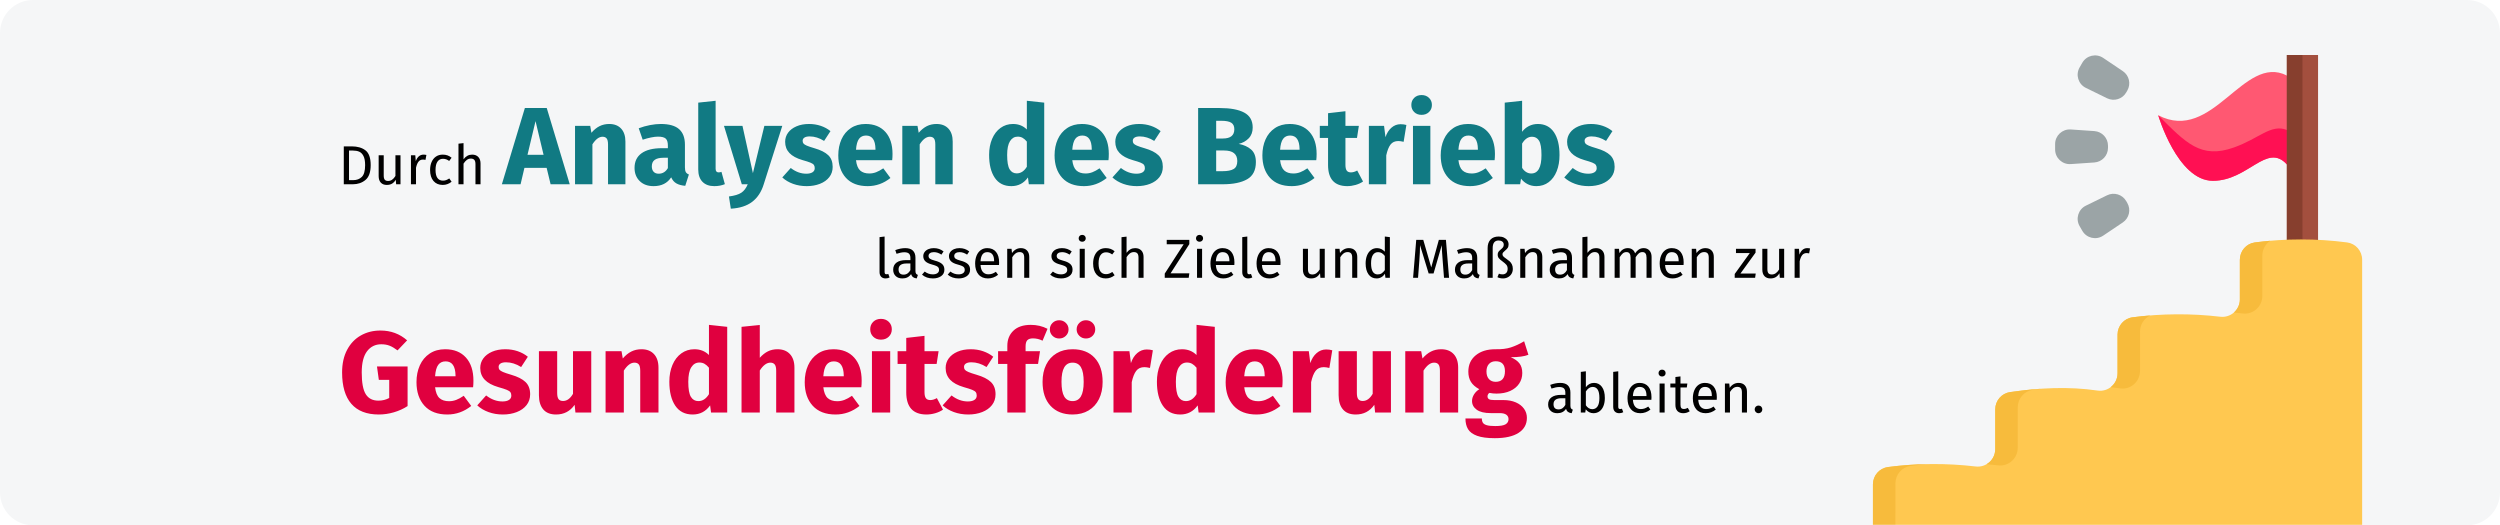 <?xml version="1.0" encoding="UTF-8"?>
<svg width="909px" height="191px" viewBox="0 0 909 191" version="1.1" xmlns="http://www.w3.org/2000/svg" xmlns:xlink="http://www.w3.org/1999/xlink">
    <title>erste_schritte_fuer_unternehmen-analyse</title>
    <defs>
        <path d="M12,0 L897,0 C903.627,-1.21743675e-15 909,5.373 909,12 L909,179 C909,185.627 903.627,191 897,191 L12,191 C5.373,191 8.11624501e-16,185.627 0,179 L0,12 C-8.11624501e-16,5.373 5.373,1.21743675e-15 12,0 Z" id="path-1"></path>
    </defs>
    <g id="erste_schritte_fuer_unternehmen-analyse" stroke="none" stroke-width="1" fill="none" fill-rule="evenodd">
        <rect fill="#FFFFFF" x="0" y="0" width="909" height="191"></rect>
        <g id="Group-2">
            <g id="Group">
                <mask id="mask-2" fill="white">
                    <use xlink:href="#path-1"></use>
                </mask>
                <use id="Mask" fill="#F5F6F7" xlink:href="#path-1"></use>
                <g id="professions-and-jobs" mask="url(#mask-2)">
                    <g transform="translate(681, 20)">
                        <path d="M150.497,7.455 L156.171,23.068 L150.497,39.773 C143.188,31.721 136.464,45.739 123.604,45.739 C110.741,45.739 103.726,21.907 103.726,21.907 C123.604,32.268 134.71,-0.551 150.497,7.455 L150.497,7.455 Z" id="Path" fill="#FF5872" fill-rule="nonzero"></path>
                        <path d="M150.497,27.24 L153.333,37.577 L150.497,39.773 C143.188,31.721 136.464,45.739 123.604,45.739 C110.741,45.739 103.726,21.907 103.726,21.907 C113.816,32 119.22,37.887 131.224,33.632 C140.54,30.332 144.645,24.992 150.497,27.24 Z" id="Path" fill="#FF1053" fill-rule="nonzero"></path>
                        <polygon id="Path" fill="#A34F3E" fill-rule="nonzero" points="150.495 0 161.847 0 161.847 75.154 150.495 75.154"></polygon>
                        <polygon id="Path" fill="#873F2E" fill-rule="nonzero" points="150.495 0 156.171 0 156.171 75.154 150.495 75.154"></polygon>
                        <path d="M138.89,68.144 C150.011,66.691 161.273,66.691 172.394,68.144 C175.538,68.555 177.876,71.261 177.876,74.432 L177.876,177.876 L0,177.876 L0,156.104 C0,152.933 2.339,150.227 5.483,149.816 C16.058,148.435 26.761,148.367 37.348,149.612 C41.135,150.058 44.469,147.127 44.469,143.315 L44.47,128.838 C44.471,125.696 46.766,123.013 49.875,122.561 C60.434,121.024 71.122,120.454 81.696,122.011 C85.516,122.573 88.938,119.591 88.938,115.73 L88.939,101.656 C88.94,98.485 91.277,95.779 94.421,95.368 C104.996,93.987 115.699,93.919 126.286,95.165 C130.073,95.61 133.407,92.679 133.407,88.867 L133.408,74.432 C133.409,71.261 135.746,68.555 138.89,68.144 L138.89,68.144 Z" id="Path" fill="#FFC850" fill-rule="nonzero"></path>
                        <g id="Group" stroke-width="1" fill="none" fill-rule="evenodd" transform="translate(0, 67.398)">
                            <path d="M134.459,26.587 C138.246,27.039 141.581,24.066 141.581,20.2 L141.582,5.559 C141.582,3.31 142.727,1.294 144.49,0.141 C142.62,0.303 140.753,0.502 138.89,0.746 C135.746,1.156 133.408,3.863 133.408,7.033 L133.407,21.468 C133.407,23.393 132.555,25.092 131.226,26.246 C132.304,26.348 133.383,26.459 134.459,26.587 Z" id="Path" fill="#F7BB3C" fill-rule="nonzero"></path>
                            <path d="M89.869,53.816 C93.69,54.386 97.112,51.362 97.112,47.445 L97.113,33.171 C97.113,30.585 98.626,28.307 100.852,27.295 C98.705,27.467 96.56,27.69 94.421,27.97 C91.277,28.38 88.939,31.087 88.939,34.257 L88.938,48.331 C88.938,50.408 87.947,52.23 86.438,53.383 C87.583,53.505 88.727,53.645 89.869,53.816 L89.869,53.816 Z" id="Path" fill="#F7BB3C" fill-rule="nonzero"></path>
                            <path d="M13.657,82.018 C15.714,81.745 17.776,81.525 19.841,81.353 C15.044,81.441 10.251,81.795 5.484,82.417 C2.339,82.828 0.002,85.534 0.002,88.705 L-3.45629675e-16,110.478 L8.173,110.478 L8.175,88.395 C8.175,85.179 10.512,82.434 13.657,82.018 Z" id="Path" fill="#F7BB3C" fill-rule="nonzero"></path>
                            <path d="M45.521,81.811 C49.308,82.263 52.643,79.29 52.643,75.424 L52.644,60.74 C52.644,57.554 54.94,54.833 58.048,54.374 C59.091,54.22 60.135,54.079 61.179,53.945 C57.402,54.195 53.631,54.616 49.875,55.162 C46.767,55.615 44.471,58.298 44.471,61.439 L44.47,75.917 C44.469,78.272 43.194,80.289 41.328,81.382 C42.727,81.503 44.125,81.645 45.521,81.811 L45.521,81.811 Z" id="Path" fill="#F7BB3C" fill-rule="nonzero"></path>
                        </g>
                        <g id="Group" stroke-width="1" fill="none" fill-rule="evenodd" transform="translate(66.009, 0)">
                            <path d="M26.48,12.929 L26.083,13.616 C24.685,16.039 21.649,16.965 19.136,15.735 L11.407,11.952 C8.638,10.598 7.597,7.181 9.138,4.512 L10.123,2.805 C11.664,0.136 15.144,-0.669 17.701,1.051 L24.842,5.853 C27.163,7.414 27.879,10.506 26.48,12.929 L26.48,12.929 Z" id="Path" fill="#9BA4A6" fill-rule="nonzero"></path>
                            <path d="M19.459,32.971 L19.459,33.764 C19.459,36.562 17.293,38.882 14.502,39.073 L5.917,39.662 C2.842,39.873 0.231,37.436 0.231,34.353 L0.231,32.382 C0.231,29.3 2.842,26.863 5.917,27.074 L14.502,27.662 C17.293,27.854 19.459,30.174 19.459,32.971 L19.459,32.971 Z" id="Path" fill="#9BA4A6" fill-rule="nonzero"></path>
                            <path d="M26.083,53.12 L26.48,53.807 C27.879,56.23 27.163,59.322 24.842,60.883 L17.701,65.685 C15.144,67.405 11.664,66.6 10.123,63.93 L9.138,62.224 C7.597,59.554 8.638,56.138 11.407,54.783 L19.136,51.001 C21.649,49.771 24.685,50.697 26.083,53.12 Z" id="Path" fill="#9BA4A6" fill-rule="nonzero"></path>
                        </g>
                    </g>
                </g>
                <path d="M128.3,67 C130.1,67 131.63,66.477 132.89,65.43 C134.15,64.383 134.78,62.587 134.78,60.04 C134.78,57.427 134.15,55.637 132.89,54.67 C131.63,53.703 129.96,53.22 127.88,53.22 L127.88,53.22 L125,53.22 L125,67 L128.3,67 Z M128.44,65.5 L126.9,65.5 L126.9,54.74 L128.3,54.74 C129.167,54.74 129.92,54.87 130.56,55.13 C131.2,55.39 131.727,55.91 132.14,56.69 C132.553,57.47 132.76,58.587 132.76,60.04 C132.76,62.107 132.36,63.533 131.56,64.32 C130.76,65.107 129.72,65.5 128.44,65.5 L128.44,65.5 Z M140.62,67.24 C141.367,67.24 142,67.09 142.52,66.79 C143.04,66.49 143.5,66.013 143.9,65.36 L143.9,65.36 L144.04,67 L145.62,67 L145.62,56.46 L143.78,56.46 L143.78,63.98 C143.047,65.193 142.167,65.8 141.14,65.8 C140.567,65.8 140.153,65.65 139.9,65.35 C139.647,65.05 139.52,64.54 139.52,63.82 L139.52,63.82 L139.52,56.46 L137.68,56.46 L137.68,64.02 C137.68,65.047 137.94,65.84 138.46,66.4 C138.98,66.96 139.7,67.24 140.62,67.24 Z M151.26,67 L151.26,60.98 C151.487,59.967 151.8,59.22 152.2,58.74 C152.6,58.26 153.127,58.02 153.78,58.02 C154.073,58.02 154.38,58.06 154.7,58.14 L154.7,58.14 L155.04,56.34 C154.72,56.26 154.373,56.22 154,56.22 C153.36,56.22 152.8,56.42 152.32,56.82 C151.84,57.22 151.46,57.813 151.18,58.6 L151.18,58.6 L151,56.46 L149.42,56.46 L149.42,67 L151.26,67 Z M160.98,67.24 C162.167,67.24 163.24,66.853 164.2,66.08 L164.2,66.08 L163.36,64.88 C162.933,65.16 162.547,65.363 162.2,65.49 C161.853,65.617 161.473,65.68 161.06,65.68 C160.193,65.68 159.527,65.363 159.06,64.73 C158.593,64.097 158.36,63.113 158.36,61.78 C158.36,60.447 158.597,59.44 159.07,58.76 C159.543,58.08 160.207,57.74 161.06,57.74 C161.487,57.74 161.877,57.803 162.23,57.93 C162.583,58.057 162.947,58.253 163.32,58.52 L163.32,58.52 L164.2,57.36 C163.72,56.96 163.22,56.67 162.7,56.49 C162.18,56.31 161.607,56.22 160.98,56.22 C160.033,56.22 159.217,56.453 158.53,56.92 C157.843,57.387 157.313,58.04 156.94,58.88 C156.567,59.72 156.38,60.7 156.38,61.82 C156.38,63.513 156.79,64.84 157.61,65.8 C158.43,66.76 159.553,67.24 160.98,67.24 Z M168.54,67 L168.54,59.5 C168.913,58.913 169.313,58.46 169.74,58.14 C170.167,57.82 170.653,57.66 171.2,57.66 C171.747,57.66 172.163,57.813 172.45,58.12 C172.737,58.427 172.88,58.953 172.88,59.7 L172.88,59.7 L172.88,67 L174.72,67 L174.72,59.44 C174.72,58.44 174.45,57.653 173.91,57.08 C173.37,56.507 172.62,56.22 171.66,56.22 C170.407,56.22 169.367,56.787 168.54,57.92 L168.54,57.92 L168.54,52.04 L166.7,52.24 L166.7,67 L168.54,67 Z" id="Durch" fill="#000000" fill-rule="nonzero" mask="url(#mask-2)"></path>
                <path d="M322,101.24 C322.533,101.24 323.02,101.12 323.46,100.88 L323.46,100.88 L322.98,99.6 C322.78,99.68 322.553,99.72 322.3,99.72 C322.06,99.72 321.89,99.653 321.79,99.52 C321.69,99.387 321.64,99.173 321.64,98.88 L321.64,98.88 L321.64,86 L319.8,86.22 L319.8,98.92 C319.8,99.653 319.997,100.223 320.39,100.63 C320.783,101.037 321.32,101.24 322,101.24 Z M333.32,101.24 L333.74,99.96 C333.447,99.853 333.227,99.697 333.08,99.49 C332.933,99.283 332.86,98.967 332.86,98.54 L332.86,98.54 L332.86,93.72 C332.86,92.6 332.553,91.737 331.94,91.13 C331.327,90.523 330.4,90.22 329.16,90.22 C328.04,90.22 326.827,90.46 325.52,90.94 L325.52,90.94 L325.98,92.28 C327.1,91.907 328.047,91.72 328.82,91.72 C329.567,91.72 330.12,91.88 330.48,92.2 C330.84,92.52 331.02,93.053 331.02,93.8 L331.02,93.8 L331.02,94.58 L329.4,94.58 C327.92,94.58 326.777,94.88 325.97,95.48 C325.163,96.08 324.76,96.94 324.76,98.06 C324.76,99.007 325.06,99.773 325.66,100.36 C326.26,100.947 327.08,101.24 328.12,101.24 C329.507,101.24 330.553,100.713 331.26,99.66 C331.42,100.167 331.667,100.54 332,100.78 C332.333,101.02 332.773,101.173 333.32,101.24 L333.32,101.24 Z M328.54,99.86 C327.94,99.86 327.487,99.7 327.18,99.38 C326.873,99.06 326.72,98.587 326.72,97.96 C326.72,96.52 327.693,95.8 329.64,95.8 L329.64,95.8 L331.02,95.8 L331.02,98.22 C330.42,99.313 329.593,99.86 328.54,99.86 Z M339.22,101.24 C340.38,101.24 341.363,100.967 342.17,100.42 C342.977,99.873 343.38,99.08 343.38,98.04 C343.38,97.16 343.09,96.467 342.51,95.96 C341.93,95.453 341.053,95.053 339.88,94.76 C339.027,94.533 338.437,94.3 338.11,94.06 C337.783,93.82 337.62,93.487 337.62,93.06 C337.62,92.633 337.793,92.297 338.14,92.05 C338.487,91.803 338.96,91.68 339.56,91.68 C340.04,91.68 340.497,91.753 340.93,91.9 C341.363,92.047 341.82,92.273 342.3,92.58 L342.3,92.58 L343.08,91.42 C342.56,91.02 342.013,90.72 341.44,90.52 C340.867,90.32 340.22,90.22 339.5,90.22 C338.78,90.22 338.13,90.343 337.55,90.59 C336.97,90.837 336.517,91.183 336.19,91.63 C335.863,92.077 335.7,92.573 335.7,93.12 C335.7,93.88 335.95,94.507 336.45,95 C336.95,95.493 337.76,95.887 338.88,96.18 C339.573,96.367 340.1,96.543 340.46,96.71 C340.82,96.877 341.073,97.07 341.22,97.29 C341.367,97.51 341.44,97.8 341.44,98.16 C341.44,98.653 341.237,99.043 340.83,99.33 C340.423,99.617 339.873,99.76 339.18,99.76 C338.1,99.76 337.113,99.42 336.22,98.74 L336.22,98.74 L335.24,99.86 C336.293,100.78 337.62,101.24 339.22,101.24 Z M348.56,101.24 C349.72,101.24 350.703,100.967 351.51,100.42 C352.317,99.873 352.72,99.08 352.72,98.04 C352.72,97.16 352.43,96.467 351.85,95.96 C351.27,95.453 350.393,95.053 349.22,94.76 C348.367,94.533 347.777,94.3 347.45,94.06 C347.123,93.82 346.96,93.487 346.96,93.06 C346.96,92.633 347.133,92.297 347.48,92.05 C347.827,91.803 348.3,91.68 348.9,91.68 C349.38,91.68 349.837,91.753 350.27,91.9 C350.703,92.047 351.16,92.273 351.64,92.58 L351.64,92.58 L352.42,91.42 C351.9,91.02 351.353,90.72 350.78,90.52 C350.207,90.32 349.56,90.22 348.84,90.22 C348.12,90.22 347.47,90.343 346.89,90.59 C346.31,90.837 345.857,91.183 345.53,91.63 C345.203,92.077 345.04,92.573 345.04,93.12 C345.04,93.88 345.29,94.507 345.79,95 C346.29,95.493 347.1,95.887 348.22,96.18 C348.913,96.367 349.44,96.543 349.8,96.71 C350.16,96.877 350.413,97.07 350.56,97.29 C350.707,97.51 350.78,97.8 350.78,98.16 C350.78,98.653 350.577,99.043 350.17,99.33 C349.763,99.617 349.213,99.76 348.52,99.76 C347.44,99.76 346.453,99.42 345.56,98.74 L345.56,98.74 L344.58,99.86 C345.633,100.78 346.96,101.24 348.56,101.24 Z M359.22,101.24 C360.553,101.24 361.78,100.8 362.9,99.92 L362.9,99.92 L362.1,98.82 C361.633,99.14 361.187,99.373 360.76,99.52 C360.333,99.667 359.867,99.74 359.36,99.74 C358.56,99.74 357.907,99.467 357.4,98.92 C356.893,98.373 356.6,97.52 356.52,96.36 L356.52,96.36 L363.24,96.36 C363.267,96.04 363.28,95.727 363.28,95.42 C363.28,93.793 362.907,92.52 362.16,91.6 C361.413,90.68 360.34,90.22 358.94,90.22 C358.047,90.22 357.27,90.46 356.61,90.94 C355.95,91.42 355.443,92.083 355.09,92.93 C354.737,93.777 354.56,94.747 354.56,95.84 C354.56,97.52 354.97,98.84 355.79,99.8 C356.61,100.76 357.753,101.24 359.22,101.24 Z M361.46,95 L356.52,95 C356.653,92.787 357.473,91.68 358.98,91.68 C359.807,91.68 360.427,91.953 360.84,92.5 C361.253,93.047 361.46,93.84 361.46,94.88 L361.46,94.88 L361.46,95 Z M368.06,101 L368.06,93.52 C368.433,92.92 368.833,92.46 369.26,92.14 C369.687,91.82 370.18,91.66 370.74,91.66 C371.287,91.66 371.7,91.813 371.98,92.12 C372.26,92.427 372.4,92.953 372.4,93.7 L372.4,93.7 L372.4,101 L374.24,101 L374.24,93.44 C374.24,92.44 373.97,91.653 373.43,91.08 C372.89,90.507 372.14,90.22 371.18,90.22 C370.513,90.22 369.903,90.38 369.35,90.7 C368.797,91.02 368.333,91.46 367.96,92.02 L367.96,92.02 L367.8,90.46 L366.22,90.46 L366.22,101 L368.06,101 Z M385.82,101.24 C386.98,101.24 387.963,100.967 388.77,100.42 C389.577,99.873 389.98,99.08 389.98,98.04 C389.98,97.16 389.69,96.467 389.11,95.96 C388.53,95.453 387.653,95.053 386.48,94.76 C385.627,94.533 385.037,94.3 384.71,94.06 C384.383,93.82 384.22,93.487 384.22,93.06 C384.22,92.633 384.393,92.297 384.74,92.05 C385.087,91.803 385.56,91.68 386.16,91.68 C386.64,91.68 387.097,91.753 387.53,91.9 C387.963,92.047 388.42,92.273 388.9,92.58 L388.9,92.58 L389.68,91.42 C389.16,91.02 388.613,90.72 388.04,90.52 C387.467,90.32 386.82,90.22 386.1,90.22 C385.38,90.22 384.73,90.343 384.15,90.59 C383.57,90.837 383.117,91.183 382.79,91.63 C382.463,92.077 382.3,92.573 382.3,93.12 C382.3,93.88 382.55,94.507 383.05,95 C383.55,95.493 384.36,95.887 385.48,96.18 C386.173,96.367 386.7,96.543 387.06,96.71 C387.42,96.877 387.673,97.07 387.82,97.29 C387.967,97.51 388.04,97.8 388.04,98.16 C388.04,98.653 387.837,99.043 387.43,99.33 C387.023,99.617 386.473,99.76 385.78,99.76 C384.7,99.76 383.713,99.42 382.82,98.74 L382.82,98.74 L381.84,99.86 C382.893,100.78 384.22,101.24 385.82,101.24 Z M393.48,87.9 C393.867,87.9 394.18,87.783 394.42,87.55 C394.66,87.317 394.78,87.02 394.78,86.66 C394.78,86.3 394.66,86 394.42,85.76 C394.18,85.52 393.867,85.4 393.48,85.4 C393.107,85.4 392.8,85.52 392.56,85.76 C392.32,86 392.2,86.3 392.2,86.66 C392.2,87.02 392.32,87.317 392.56,87.55 C392.8,87.783 393.107,87.9 393.48,87.9 Z M394.42,101 L394.42,90.46 L392.58,90.46 L392.58,101 L394.42,101 Z M402.06,101.24 C403.247,101.24 404.32,100.853 405.28,100.08 L405.28,100.08 L404.44,98.88 C404.013,99.16 403.627,99.363 403.28,99.49 C402.933,99.617 402.553,99.68 402.14,99.68 C401.273,99.68 400.607,99.363 400.14,98.73 C399.673,98.097 399.44,97.113 399.44,95.78 C399.44,94.447 399.677,93.44 400.15,92.76 C400.623,92.08 401.287,91.74 402.14,91.74 C402.567,91.74 402.957,91.803 403.31,91.93 C403.663,92.057 404.027,92.253 404.4,92.52 L404.4,92.52 L405.28,91.36 C404.8,90.96 404.3,90.67 403.78,90.49 C403.26,90.31 402.687,90.22 402.06,90.22 C401.113,90.22 400.297,90.453 399.61,90.92 C398.923,91.387 398.393,92.04 398.02,92.88 C397.647,93.72 397.46,94.7 397.46,95.82 C397.46,97.513 397.87,98.84 398.69,99.8 C399.51,100.76 400.633,101.24 402.06,101.24 Z M409.62,101 L409.62,93.5 C409.993,92.913 410.393,92.46 410.82,92.14 C411.247,91.82 411.733,91.66 412.28,91.66 C412.827,91.66 413.243,91.813 413.53,92.12 C413.817,92.427 413.96,92.953 413.96,93.7 L413.96,93.7 L413.96,101 L415.8,101 L415.8,93.44 C415.8,92.44 415.53,91.653 414.99,91.08 C414.45,90.507 413.7,90.22 412.74,90.22 C411.487,90.22 410.447,90.787 409.62,91.92 L409.62,91.92 L409.62,86.04 L407.78,86.24 L407.78,101 L409.62,101 Z M432.22,101 L432.44,99.38 L425.62,99.38 L432.44,88.76 L432.44,87.22 L424.22,87.22 L424.22,88.82 L430.38,88.82 L423.5,99.48 L423.5,101 L432.22,101 Z M436.14,87.9 C436.527,87.9 436.84,87.783 437.08,87.55 C437.32,87.317 437.44,87.02 437.44,86.66 C437.44,86.3 437.32,86 437.08,85.76 C436.84,85.52 436.527,85.4 436.14,85.4 C435.767,85.4 435.46,85.52 435.22,85.76 C434.98,86 434.86,86.3 434.86,86.66 C434.86,87.02 434.98,87.317 435.22,87.55 C435.46,87.783 435.767,87.9 436.14,87.9 Z M437.08,101 L437.08,90.46 L435.24,90.46 L435.24,101 L437.08,101 Z M444.78,101.24 C446.113,101.24 447.34,100.8 448.46,99.92 L448.46,99.92 L447.66,98.82 C447.193,99.14 446.747,99.373 446.32,99.52 C445.893,99.667 445.427,99.74 444.92,99.74 C444.12,99.74 443.467,99.467 442.96,98.92 C442.453,98.373 442.16,97.52 442.08,96.36 L442.08,96.36 L448.8,96.36 C448.827,96.04 448.84,95.727 448.84,95.42 C448.84,93.793 448.467,92.52 447.72,91.6 C446.973,90.68 445.9,90.22 444.5,90.22 C443.607,90.22 442.83,90.46 442.17,90.94 C441.51,91.42 441.003,92.083 440.65,92.93 C440.297,93.777 440.12,94.747 440.12,95.84 C440.12,97.52 440.53,98.84 441.35,99.8 C442.17,100.76 443.313,101.24 444.78,101.24 Z M447.02,95 L442.08,95 C442.213,92.787 443.033,91.68 444.54,91.68 C445.367,91.68 445.987,91.953 446.4,92.5 C446.813,93.047 447.02,93.84 447.02,94.88 L447.02,94.88 L447.02,95 Z M453.88,101.24 C454.413,101.24 454.9,101.12 455.34,100.88 L455.34,100.88 L454.86,99.6 C454.66,99.68 454.433,99.72 454.18,99.72 C453.94,99.72 453.77,99.653 453.67,99.52 C453.57,99.387 453.52,99.173 453.52,98.88 L453.52,98.88 L453.52,86 L451.68,86.22 L451.68,98.92 C451.68,99.653 451.877,100.223 452.27,100.63 C452.663,101.037 453.2,101.24 453.88,101.24 Z M461.54,101.24 C462.873,101.24 464.1,100.8 465.22,99.92 L465.22,99.92 L464.42,98.82 C463.953,99.14 463.507,99.373 463.08,99.52 C462.653,99.667 462.187,99.74 461.68,99.74 C460.88,99.74 460.227,99.467 459.72,98.92 C459.213,98.373 458.92,97.52 458.84,96.36 L458.84,96.36 L465.56,96.36 C465.587,96.04 465.6,95.727 465.6,95.42 C465.6,93.793 465.227,92.52 464.48,91.6 C463.733,90.68 462.66,90.22 461.26,90.22 C460.367,90.22 459.59,90.46 458.93,90.94 C458.27,91.42 457.763,92.083 457.41,92.93 C457.057,93.777 456.88,94.747 456.88,95.84 C456.88,97.52 457.29,98.84 458.11,99.8 C458.93,100.76 460.073,101.24 461.54,101.24 Z M463.78,95 L458.84,95 C458.973,92.787 459.793,91.68 461.3,91.68 C462.127,91.68 462.747,91.953 463.16,92.5 C463.573,93.047 463.78,93.84 463.78,94.88 L463.78,94.88 L463.78,95 Z M476.68,101.24 C477.427,101.24 478.06,101.09 478.58,100.79 C479.1,100.49 479.56,100.013 479.96,99.36 L479.96,99.36 L480.1,101 L481.68,101 L481.68,90.46 L479.84,90.46 L479.84,97.98 C479.107,99.193 478.227,99.8 477.2,99.8 C476.627,99.8 476.213,99.65 475.96,99.35 C475.707,99.05 475.58,98.54 475.58,97.82 L475.58,97.82 L475.58,90.46 L473.74,90.46 L473.74,98.02 C473.74,99.047 474,99.84 474.52,100.4 C475.04,100.96 475.76,101.24 476.68,101.24 Z M487.32,101 L487.32,93.52 C487.693,92.92 488.093,92.46 488.52,92.14 C488.947,91.82 489.44,91.66 490,91.66 C490.547,91.66 490.96,91.813 491.24,92.12 C491.52,92.427 491.66,92.953 491.66,93.7 L491.66,93.7 L491.66,101 L493.5,101 L493.5,93.44 C493.5,92.44 493.23,91.653 492.69,91.08 C492.15,90.507 491.4,90.22 490.44,90.22 C489.773,90.22 489.163,90.38 488.61,90.7 C488.057,91.02 487.593,91.46 487.22,92.02 L487.22,92.02 L487.06,90.46 L485.48,90.46 L485.48,101 L487.32,101 Z M500.52,101.24 C501.16,101.24 501.74,101.09 502.26,100.79 C502.78,100.49 503.213,100.073 503.56,99.54 L503.56,99.54 L503.74,101 L505.36,101 L505.36,86.22 L503.52,86 L503.52,91.52 C502.707,90.653 501.76,90.22 500.68,90.22 C499.84,90.22 499.107,90.457 498.48,90.93 C497.853,91.403 497.373,92.06 497.04,92.9 C496.707,93.74 496.54,94.7 496.54,95.78 C496.54,97.447 496.89,98.773 497.59,99.76 C498.29,100.747 499.267,101.24 500.52,101.24 Z M500.92,99.78 C500.147,99.78 499.553,99.447 499.14,98.78 C498.727,98.113 498.52,97.1 498.52,95.74 C498.52,94.393 498.743,93.38 499.19,92.7 C499.637,92.02 500.267,91.68 501.08,91.68 C501.573,91.68 502.017,91.797 502.41,92.03 C502.803,92.263 503.173,92.607 503.52,93.06 L503.52,93.06 L503.52,98.22 C503.147,98.74 502.76,99.13 502.36,99.39 C501.96,99.65 501.48,99.78 500.92,99.78 Z M515.6,101 L516.06,94.92 C516.233,92.733 516.32,90.807 516.32,89.14 L516.32,89.14 L519.46,99.44 L521.24,99.44 L524.22,89.16 C524.247,90.467 524.36,92.34 524.56,94.78 L524.56,94.78 L525.04,101 L526.88,101 L525.74,87.22 L523.16,87.22 L520.4,97.24 L517.5,87.22 L514.94,87.22 L513.8,101 L515.6,101 Z M537.58,101.24 L538,99.96 C537.707,99.853 537.487,99.697 537.34,99.49 C537.193,99.283 537.12,98.967 537.12,98.54 L537.12,98.54 L537.12,93.72 C537.12,92.6 536.813,91.737 536.2,91.13 C535.587,90.523 534.66,90.22 533.42,90.22 C532.3,90.22 531.087,90.46 529.78,90.94 L529.78,90.94 L530.24,92.28 C531.36,91.907 532.307,91.72 533.08,91.72 C533.827,91.72 534.38,91.88 534.74,92.2 C535.1,92.52 535.28,93.053 535.28,93.8 L535.28,93.8 L535.28,94.58 L533.66,94.58 C532.18,94.58 531.037,94.88 530.23,95.48 C529.423,96.08 529.02,96.94 529.02,98.06 C529.02,99.007 529.32,99.773 529.92,100.36 C530.52,100.947 531.34,101.24 532.38,101.24 C533.767,101.24 534.813,100.713 535.52,99.66 C535.68,100.167 535.927,100.54 536.26,100.78 C536.593,101.02 537.033,101.173 537.58,101.24 L537.58,101.24 Z M532.8,99.86 C532.2,99.86 531.747,99.7 531.44,99.38 C531.133,99.06 530.98,98.587 530.98,97.96 C530.98,96.52 531.953,95.8 533.9,95.8 L533.9,95.8 L535.28,95.8 L535.28,98.22 C534.68,99.313 533.853,99.86 532.8,99.86 Z M546.5,101.24 C547.127,101.24 547.713,101.097 548.26,100.81 C548.807,100.523 549.243,100.117 549.57,99.59 C549.897,99.063 550.06,98.453 550.06,97.76 C550.06,97.12 549.947,96.573 549.72,96.12 C549.493,95.667 549.223,95.3 548.91,95.02 C548.597,94.74 548.187,94.427 547.68,94.08 C547.213,93.76 546.867,93.487 546.64,93.26 C546.413,93.033 546.3,92.767 546.3,92.46 C546.3,92.207 546.37,91.993 546.51,91.82 C546.65,91.647 546.88,91.427 547.2,91.16 C547.627,90.813 547.953,90.48 548.18,90.16 C548.407,89.84 548.52,89.407 548.52,88.86 C548.52,88.327 548.373,87.843 548.08,87.41 C547.787,86.977 547.37,86.633 546.83,86.38 C546.29,86.127 545.653,86 544.92,86 C543.64,86 542.65,86.37 541.95,87.11 C541.25,87.85 540.9,88.887 540.9,90.22 L540.9,90.22 L540.9,101 L542.74,101 L542.74,90.22 C542.74,88.367 543.46,87.44 544.9,87.44 C545.433,87.44 545.877,87.57 546.23,87.83 C546.583,88.09 546.76,88.467 546.76,88.96 C546.76,89.347 546.673,89.66 546.5,89.9 C546.327,90.14 546.06,90.407 545.7,90.7 C545.313,91.02 545.027,91.307 544.84,91.56 C544.653,91.813 544.56,92.16 544.56,92.6 C544.56,93.133 544.71,93.573 545.01,93.92 C545.31,94.267 545.747,94.647 546.32,95.06 C546.933,95.5 547.397,95.907 547.71,96.28 C548.023,96.653 548.18,97.14 548.18,97.74 C548.18,98.393 548.01,98.893 547.67,99.24 C547.33,99.587 546.88,99.76 546.32,99.76 C545.787,99.76 545.347,99.673 545,99.5 L545,99.5 L544.46,100.78 C545.033,101.087 545.713,101.24 546.5,101.24 Z M554.6,101 L554.6,93.52 C554.973,92.92 555.373,92.46 555.8,92.14 C556.227,91.82 556.72,91.66 557.28,91.66 C557.827,91.66 558.24,91.813 558.52,92.12 C558.8,92.427 558.94,92.953 558.94,93.7 L558.94,93.7 L558.94,101 L560.78,101 L560.78,93.44 C560.78,92.44 560.51,91.653 559.97,91.08 C559.43,90.507 558.68,90.22 557.72,90.22 C557.053,90.22 556.443,90.38 555.89,90.7 C555.337,91.02 554.873,91.46 554.5,92.02 L554.5,92.02 L554.34,90.46 L552.76,90.46 L552.76,101 L554.6,101 Z M572.04,101.24 L572.46,99.96 C572.167,99.853 571.947,99.697 571.8,99.49 C571.653,99.283 571.58,98.967 571.58,98.54 L571.58,98.54 L571.58,93.72 C571.58,92.6 571.273,91.737 570.66,91.13 C570.047,90.523 569.12,90.22 567.88,90.22 C566.76,90.22 565.547,90.46 564.24,90.94 L564.24,90.94 L564.7,92.28 C565.82,91.907 566.767,91.72 567.54,91.72 C568.287,91.72 568.84,91.88 569.2,92.2 C569.56,92.52 569.74,93.053 569.74,93.8 L569.74,93.8 L569.74,94.58 L568.12,94.58 C566.64,94.58 565.497,94.88 564.69,95.48 C563.883,96.08 563.48,96.94 563.48,98.06 C563.48,99.007 563.78,99.773 564.38,100.36 C564.98,100.947 565.8,101.24 566.84,101.24 C568.227,101.24 569.273,100.713 569.98,99.66 C570.14,100.167 570.387,100.54 570.72,100.78 C571.053,101.02 571.493,101.173 572.04,101.24 L572.04,101.24 Z M567.26,99.86 C566.66,99.86 566.207,99.7 565.9,99.38 C565.593,99.06 565.44,98.587 565.44,97.96 C565.44,96.52 566.413,95.8 568.36,95.8 L568.36,95.8 L569.74,95.8 L569.74,98.22 C569.14,99.313 568.313,99.86 567.26,99.86 Z M577.2,101 L577.2,93.5 C577.573,92.913 577.973,92.46 578.4,92.14 C578.827,91.82 579.313,91.66 579.86,91.66 C580.407,91.66 580.823,91.813 581.11,92.12 C581.397,92.427 581.54,92.953 581.54,93.7 L581.54,93.7 L581.54,101 L583.38,101 L583.38,93.44 C583.38,92.44 583.11,91.653 582.57,91.08 C582.03,90.507 581.28,90.22 580.32,90.22 C579.067,90.22 578.027,90.787 577.2,91.92 L577.2,91.92 L577.2,86.04 L575.36,86.24 L575.36,101 L577.2,101 Z M588.92,101 L588.92,93.52 C589.32,92.893 589.7,92.427 590.06,92.12 C590.42,91.813 590.867,91.66 591.4,91.66 C592.387,91.66 592.88,92.34 592.88,93.7 L592.88,93.7 L592.88,101 L594.72,101 L594.72,93.52 C595.133,92.88 595.52,92.41 595.88,92.11 C596.24,91.81 596.68,91.66 597.2,91.66 C598.187,91.66 598.68,92.34 598.68,93.7 L598.68,93.7 L598.68,101 L600.52,101 L600.52,93.44 C600.52,92.453 600.26,91.67 599.74,91.09 C599.22,90.51 598.527,90.22 597.66,90.22 C596.98,90.22 596.39,90.383 595.89,90.71 C595.39,91.037 594.933,91.507 594.52,92.12 C594.32,91.52 593.99,91.053 593.53,90.72 C593.07,90.387 592.513,90.22 591.86,90.22 C590.62,90.22 589.607,90.813 588.82,92 L588.82,92 L588.66,90.46 L587.08,90.46 L587.08,101 L588.92,101 Z M608.12,101.24 C609.453,101.24 610.68,100.8 611.8,99.92 L611.8,99.92 L611,98.82 C610.533,99.14 610.087,99.373 609.66,99.52 C609.233,99.667 608.767,99.74 608.26,99.74 C607.46,99.74 606.807,99.467 606.3,98.92 C605.793,98.373 605.5,97.52 605.42,96.36 L605.42,96.36 L612.14,96.36 C612.167,96.04 612.18,95.727 612.18,95.42 C612.18,93.793 611.807,92.52 611.06,91.6 C610.313,90.68 609.24,90.22 607.84,90.22 C606.947,90.22 606.17,90.46 605.51,90.94 C604.85,91.42 604.343,92.083 603.99,92.93 C603.637,93.777 603.46,94.747 603.46,95.84 C603.46,97.52 603.87,98.84 604.69,99.8 C605.51,100.76 606.653,101.24 608.12,101.24 Z M610.36,95 L605.42,95 C605.553,92.787 606.373,91.68 607.88,91.68 C608.707,91.68 609.327,91.953 609.74,92.5 C610.153,93.047 610.36,93.84 610.36,94.88 L610.36,94.88 L610.36,95 Z M616.96,101 L616.96,93.52 C617.333,92.92 617.733,92.46 618.16,92.14 C618.587,91.82 619.08,91.66 619.64,91.66 C620.187,91.66 620.6,91.813 620.88,92.12 C621.16,92.427 621.3,92.953 621.3,93.7 L621.3,93.7 L621.3,101 L623.14,101 L623.14,93.44 C623.14,92.44 622.87,91.653 622.33,91.08 C621.79,90.507 621.04,90.22 620.08,90.22 C619.413,90.22 618.803,90.38 618.25,90.7 C617.697,91.02 617.233,91.46 616.86,92.02 L616.86,92.02 L616.7,90.46 L615.12,90.46 L615.12,101 L616.96,101 Z M638.16,101 L638.38,99.46 L632.82,99.46 L638.32,91.86 L638.32,90.46 L631.2,90.46 L631.2,92.02 L636.22,92.02 L630.74,99.62 L630.74,101 L638.16,101 Z M643.72,101.24 C644.467,101.24 645.1,101.09 645.62,100.79 C646.14,100.49 646.6,100.013 647,99.36 L647,99.36 L647.14,101 L648.72,101 L648.72,90.46 L646.88,90.46 L646.88,97.98 C646.147,99.193 645.267,99.8 644.24,99.8 C643.667,99.8 643.253,99.65 643,99.35 C642.747,99.05 642.62,98.54 642.62,97.82 L642.62,97.82 L642.62,90.46 L640.78,90.46 L640.78,98.02 C640.78,99.047 641.04,99.84 641.56,100.4 C642.08,100.96 642.8,101.24 643.72,101.24 Z M654.36,101 L654.36,94.98 C654.587,93.967 654.9,93.22 655.3,92.74 C655.7,92.26 656.227,92.02 656.88,92.02 C657.173,92.02 657.48,92.06 657.8,92.14 L657.8,92.14 L658.14,90.34 C657.82,90.26 657.473,90.22 657.1,90.22 C656.46,90.22 655.9,90.42 655.42,90.82 C654.94,91.22 654.56,91.813 654.28,92.6 L654.28,92.6 L654.1,90.46 L652.52,90.46 L652.52,101 L654.36,101 Z" id="lassensichZieleundMaßnahmenzur" fill="#000000" fill-rule="nonzero" mask="url(#mask-2)"></path>
                <path d="M137.742,150.714 C139.562,150.714 141.382,150.448 143.202,149.916 C145.022,149.384 146.688,148.628 148.2,147.648 L148.2,147.648 L148.2,133.242 L137.07,133.242 L137.742,138.114 L141.522,138.114 L141.522,144.708 C140.346,145.352 139.03,145.674 137.574,145.674 C135.502,145.674 133.976,144.897 132.996,143.343 C132.016,141.789 131.526,139.15 131.526,135.426 C131.526,131.982 132.17,129.413 133.458,127.719 C134.746,126.025 136.468,125.178 138.624,125.178 C139.772,125.178 140.787,125.353 141.669,125.703 C142.551,126.053 143.51,126.62 144.546,127.404 L144.546,127.404 L148.032,123.75 C145.316,121.37 142.082,120.18 138.33,120.18 C135.698,120.18 133.325,120.775 131.211,121.965 C129.097,123.155 127.431,124.898 126.213,127.194 C124.995,129.49 124.386,132.234 124.386,135.426 C124.386,140.438 125.506,144.239 127.746,146.829 C129.986,149.419 133.318,150.714 137.742,150.714 Z M162.648,150.714 C165.84,150.714 168.738,149.678 171.342,147.606 L171.342,147.606 L168.612,143.91 C167.632,144.582 166.722,145.079 165.882,145.401 C165.042,145.723 164.174,145.884 163.278,145.884 C161.794,145.884 160.632,145.506 159.792,144.75 C158.952,143.994 158.42,142.678 158.196,140.802 L158.196,140.802 L172.014,140.802 C172.098,140.13 172.14,139.332 172.14,138.408 C172.14,134.824 171.23,132.024 169.41,130.008 C167.59,127.992 165.07,126.984 161.85,126.984 C159.666,126.984 157.79,127.509 156.222,128.559 C154.654,129.609 153.464,131.037 152.652,132.843 C151.84,134.649 151.434,136.686 151.434,138.954 C151.434,142.538 152.4,145.394 154.332,147.522 C156.264,149.65 159.036,150.714 162.648,150.714 Z M165.63,136.812 L158.196,136.812 C158.336,134.88 158.721,133.494 159.351,132.654 C159.981,131.814 160.87,131.394 162.018,131.394 C164.37,131.394 165.574,133.102 165.63,136.518 L165.63,136.518 L165.63,136.812 Z M182.85,150.714 C184.698,150.714 186.378,150.42 187.89,149.832 C189.402,149.244 190.592,148.397 191.46,147.291 C192.328,146.185 192.762,144.876 192.762,143.364 C192.762,141.46 192.195,139.969 191.061,138.891 C189.927,137.813 188.198,136.938 185.874,136.266 C184.53,135.874 183.536,135.538 182.892,135.258 C182.248,134.978 181.821,134.705 181.611,134.439 C181.401,134.173 181.296,133.83 181.296,133.41 C181.296,132.878 181.527,132.465 181.989,132.171 C182.451,131.877 183.116,131.73 183.984,131.73 C185.832,131.73 187.666,132.304 189.486,133.452 L189.486,133.452 L191.922,129.714 C190.858,128.846 189.626,128.174 188.226,127.698 C186.826,127.222 185.328,126.984 183.732,126.984 C181.912,126.984 180.309,127.285 178.923,127.887 C177.537,128.489 176.473,129.301 175.731,130.323 C174.989,131.345 174.618,132.5 174.618,133.788 C174.618,135.496 175.164,136.924 176.256,138.072 C177.348,139.22 179,140.116 181.212,140.76 C182.612,141.152 183.634,141.481 184.278,141.747 C184.922,142.013 185.356,142.3 185.58,142.608 C185.804,142.916 185.916,143.336 185.916,143.868 C185.916,144.54 185.629,145.058 185.055,145.422 C184.481,145.786 183.69,145.968 182.682,145.968 C180.61,145.968 178.636,145.24 176.76,143.784 L176.76,143.784 L173.526,147.396 C174.646,148.432 176.011,149.244 177.621,149.832 C179.231,150.42 180.974,150.714 182.85,150.714 Z M202.17,150.714 C205.054,150.714 207.308,149.538 208.932,147.186 L208.932,147.186 L209.226,150 L214.98,150 L214.98,127.698 L208.344,127.698 L208.344,143.196 C207.336,144.932 206.132,145.8 204.732,145.8 C204.004,145.8 203.465,145.583 203.115,145.149 C202.765,144.715 202.59,143.952 202.59,142.86 L202.59,142.86 L202.59,127.698 L195.954,127.698 L195.954,143.7 C195.954,145.912 196.479,147.634 197.529,148.866 C198.579,150.098 200.126,150.714 202.17,150.714 Z M226.824,150 L226.824,134.754 C228.056,132.822 229.344,131.856 230.688,131.856 C231.388,131.856 231.913,132.073 232.263,132.507 C232.613,132.941 232.788,133.718 232.788,134.838 L232.788,134.838 L232.788,150 L239.424,150 L239.424,133.704 C239.424,131.576 238.878,129.924 237.786,128.748 C236.694,127.572 235.182,126.984 233.25,126.984 C231.878,126.984 230.639,127.264 229.533,127.824 C228.427,128.384 227.398,129.224 226.446,130.344 L226.446,130.344 L225.984,127.698 L220.188,127.698 L220.188,150 L226.824,150 Z M251.856,150.714 C254.516,150.714 256.63,149.608 258.198,147.396 L258.198,147.396 L258.534,150 L264.414,150 L264.414,118.836 L257.778,118.122 L257.778,129.084 C256.378,127.684 254.614,126.984 252.486,126.984 C250.694,126.984 249.105,127.488 247.719,128.496 C246.333,129.504 245.262,130.904 244.506,132.696 C243.75,134.488 243.372,136.518 243.372,138.786 C243.372,142.482 244.093,145.394 245.535,147.522 C246.977,149.65 249.084,150.714 251.856,150.714 Z M253.914,145.842 C252.738,145.842 251.835,145.324 251.205,144.288 C250.575,143.252 250.26,141.432 250.26,138.828 C250.26,136.448 250.624,134.684 251.352,133.536 C252.08,132.388 253.06,131.814 254.292,131.814 C254.992,131.814 255.615,131.968 256.161,132.276 C256.707,132.584 257.246,133.06 257.778,133.704 L257.778,133.704 L257.778,143.322 C256.742,145.002 255.454,145.842 253.914,145.842 Z M276.258,150 L276.258,134.712 C277.49,132.808 278.778,131.856 280.122,131.856 C280.794,131.856 281.312,132.073 281.676,132.507 C282.04,132.941 282.222,133.718 282.222,134.838 L282.222,134.838 L282.222,150 L288.858,150 L288.858,133.704 C288.858,131.576 288.312,129.924 287.22,128.748 C286.128,127.572 284.616,126.984 282.684,126.984 C281.396,126.984 280.234,127.243 279.198,127.761 C278.162,128.279 277.182,129.056 276.258,130.092 L276.258,130.092 L276.258,118.164 L269.622,118.836 L269.622,150 L276.258,150 Z M303.81,150.714 C307.002,150.714 309.9,149.678 312.504,147.606 L312.504,147.606 L309.774,143.91 C308.794,144.582 307.884,145.079 307.044,145.401 C306.204,145.723 305.336,145.884 304.44,145.884 C302.956,145.884 301.794,145.506 300.954,144.75 C300.114,143.994 299.582,142.678 299.358,140.802 L299.358,140.802 L313.176,140.802 C313.26,140.13 313.302,139.332 313.302,138.408 C313.302,134.824 312.392,132.024 310.572,130.008 C308.752,127.992 306.232,126.984 303.012,126.984 C300.828,126.984 298.952,127.509 297.384,128.559 C295.816,129.609 294.626,131.037 293.814,132.843 C293.002,134.649 292.596,136.686 292.596,138.954 C292.596,142.538 293.562,145.394 295.494,147.522 C297.426,149.65 300.198,150.714 303.81,150.714 Z M306.792,136.812 L299.358,136.812 C299.498,134.88 299.883,133.494 300.513,132.654 C301.143,131.814 302.032,131.394 303.18,131.394 C305.532,131.394 306.736,133.102 306.792,136.518 L306.792,136.518 L306.792,136.812 Z M320.316,123.498 C321.464,123.498 322.409,123.141 323.151,122.427 C323.893,121.713 324.264,120.81 324.264,119.718 C324.264,118.626 323.893,117.723 323.151,117.009 C322.409,116.295 321.464,115.938 320.316,115.938 C319.168,115.938 318.23,116.295 317.502,117.009 C316.774,117.723 316.41,118.626 316.41,119.718 C316.41,120.81 316.774,121.713 317.502,122.427 C318.23,123.141 319.168,123.498 320.316,123.498 Z M323.676,150 L323.676,127.698 L317.04,127.698 L317.04,150 L323.676,150 Z M336.822,150.714 C337.886,150.714 338.957,150.56 340.035,150.252 C341.113,149.944 342.058,149.51 342.87,148.95 L342.87,148.95 L340.644,144.75 C339.804,145.226 339.006,145.464 338.25,145.464 C337.522,145.464 336.99,145.24 336.654,144.792 C336.318,144.344 336.15,143.602 336.15,142.566 L336.15,142.566 L336.15,132.318 L340.56,132.318 L341.274,127.698 L336.15,127.698 L336.15,122.112 L329.514,122.868 L329.514,127.698 L326.364,127.698 L326.364,132.318 L329.514,132.318 L329.514,142.65 C329.514,147.998 331.95,150.686 336.822,150.714 Z M352.068,150.714 C353.916,150.714 355.596,150.42 357.108,149.832 C358.62,149.244 359.81,148.397 360.678,147.291 C361.546,146.185 361.98,144.876 361.98,143.364 C361.98,141.46 361.413,139.969 360.279,138.891 C359.145,137.813 357.416,136.938 355.092,136.266 C353.748,135.874 352.754,135.538 352.11,135.258 C351.466,134.978 351.039,134.705 350.829,134.439 C350.619,134.173 350.514,133.83 350.514,133.41 C350.514,132.878 350.745,132.465 351.207,132.171 C351.669,131.877 352.334,131.73 353.202,131.73 C355.05,131.73 356.884,132.304 358.704,133.452 L358.704,133.452 L361.14,129.714 C360.076,128.846 358.844,128.174 357.444,127.698 C356.044,127.222 354.546,126.984 352.95,126.984 C351.13,126.984 349.527,127.285 348.141,127.887 C346.755,128.489 345.691,129.301 344.949,130.323 C344.207,131.345 343.836,132.5 343.836,133.788 C343.836,135.496 344.382,136.924 345.474,138.072 C346.566,139.22 348.218,140.116 350.43,140.76 C351.83,141.152 352.852,141.481 353.496,141.747 C354.14,142.013 354.574,142.3 354.798,142.608 C355.022,142.916 355.134,143.336 355.134,143.868 C355.134,144.54 354.847,145.058 354.273,145.422 C353.699,145.786 352.908,145.968 351.9,145.968 C349.828,145.968 347.854,145.24 345.978,143.784 L345.978,143.784 L342.744,147.396 C343.864,148.432 345.229,149.244 346.839,149.832 C348.449,150.42 350.192,150.714 352.068,150.714 Z M372.9,150 L372.9,132.318 L377.436,132.318 L378.15,127.698 L372.9,127.698 L372.9,125.976 C372.9,124.912 373.11,124.156 373.53,123.708 C373.95,123.26 374.636,123.036 375.588,123.036 C376.792,123.036 377.954,123.316 379.074,123.876 L379.074,123.876 L380.88,119.55 C379.032,118.598 377.002,118.122 374.79,118.122 C372.046,118.122 369.939,118.829 368.469,120.243 C366.999,121.657 366.264,123.484 366.264,125.724 L366.264,125.724 L366.264,127.698 L362.904,127.698 L362.904,132.318 L366.264,132.318 L366.264,150 L372.9,150 Z M385.122,123.078 C386.074,123.078 386.879,122.756 387.537,122.112 C388.195,121.468 388.524,120.684 388.524,119.76 C388.524,118.836 388.195,118.052 387.537,117.408 C386.879,116.764 386.074,116.442 385.122,116.442 C384.17,116.442 383.365,116.764 382.707,117.408 C382.049,118.052 381.72,118.836 381.72,119.76 C381.72,120.684 382.049,121.468 382.707,122.112 C383.365,122.756 384.17,123.078 385.122,123.078 Z M394.824,123.078 C395.804,123.078 396.616,122.756 397.26,122.112 C397.904,121.468 398.226,120.684 398.226,119.76 C398.226,118.836 397.904,118.052 397.26,117.408 C396.616,116.764 395.804,116.442 394.824,116.442 C393.9,116.442 393.109,116.764 392.451,117.408 C391.793,118.052 391.464,118.836 391.464,119.76 C391.464,120.684 391.793,121.468 392.451,122.112 C393.109,122.756 393.9,123.078 394.824,123.078 Z M389.994,150.714 C392.234,150.714 394.173,150.224 395.811,149.244 C397.449,148.264 398.709,146.885 399.591,145.107 C400.473,143.329 400.914,141.25 400.914,138.87 C400.914,135.118 399.948,132.199 398.016,130.113 C396.084,128.027 393.41,126.984 389.994,126.984 C387.754,126.984 385.815,127.474 384.177,128.454 C382.539,129.434 381.279,130.813 380.397,132.591 C379.515,134.369 379.074,136.448 379.074,138.828 C379.074,142.58 380.047,145.499 381.993,147.585 C383.939,149.671 386.606,150.714 389.994,150.714 Z M389.994,145.842 C388.622,145.842 387.607,145.282 386.949,144.162 C386.291,143.042 385.962,141.264 385.962,138.828 C385.962,136.448 386.298,134.691 386.97,133.557 C387.642,132.423 388.65,131.856 389.994,131.856 C391.366,131.856 392.381,132.416 393.039,133.536 C393.697,134.656 394.026,136.434 394.026,138.87 C394.026,141.25 393.69,143.007 393.018,144.141 C392.346,145.275 391.338,145.842 389.994,145.842 Z M411.498,150 L411.498,138.954 C411.89,137.134 412.429,135.769 413.115,134.859 C413.801,133.949 414.802,133.494 416.118,133.494 C416.622,133.494 417.294,133.592 418.134,133.788 L418.134,133.788 L419.184,127.362 C418.512,127.166 417.77,127.068 416.958,127.068 C415.67,127.068 414.515,127.509 413.493,128.391 C412.471,129.273 411.708,130.484 411.204,132.024 L411.204,132.024 L410.658,127.698 L404.862,127.698 L404.862,150 L411.498,150 Z M429.138,150.714 C431.798,150.714 433.912,149.608 435.48,147.396 L435.48,147.396 L435.816,150 L441.696,150 L441.696,118.836 L435.06,118.122 L435.06,129.084 C433.66,127.684 431.896,126.984 429.768,126.984 C427.976,126.984 426.387,127.488 425.001,128.496 C423.615,129.504 422.544,130.904 421.788,132.696 C421.032,134.488 420.654,136.518 420.654,138.786 C420.654,142.482 421.375,145.394 422.817,147.522 C424.259,149.65 426.366,150.714 429.138,150.714 Z M431.196,145.842 C430.02,145.842 429.117,145.324 428.487,144.288 C427.857,143.252 427.542,141.432 427.542,138.828 C427.542,136.448 427.906,134.684 428.634,133.536 C429.362,132.388 430.342,131.814 431.574,131.814 C432.274,131.814 432.897,131.968 433.443,132.276 C433.989,132.584 434.528,133.06 435.06,133.704 L435.06,133.704 L435.06,143.322 C434.024,145.002 432.736,145.842 431.196,145.842 Z M456.858,150.714 C460.05,150.714 462.948,149.678 465.552,147.606 L465.552,147.606 L462.822,143.91 C461.842,144.582 460.932,145.079 460.092,145.401 C459.252,145.723 458.384,145.884 457.488,145.884 C456.004,145.884 454.842,145.506 454.002,144.75 C453.162,143.994 452.63,142.678 452.406,140.802 L452.406,140.802 L466.224,140.802 C466.308,140.13 466.35,139.332 466.35,138.408 C466.35,134.824 465.44,132.024 463.62,130.008 C461.8,127.992 459.28,126.984 456.06,126.984 C453.876,126.984 452,127.509 450.432,128.559 C448.864,129.609 447.674,131.037 446.862,132.843 C446.05,134.649 445.644,136.686 445.644,138.954 C445.644,142.538 446.61,145.394 448.542,147.522 C450.474,149.65 453.246,150.714 456.858,150.714 Z M459.84,136.812 L452.406,136.812 C452.546,134.88 452.931,133.494 453.561,132.654 C454.191,131.814 455.08,131.394 456.228,131.394 C458.58,131.394 459.784,133.102 459.84,136.518 L459.84,136.518 L459.84,136.812 Z M476.724,150 L476.724,138.954 C477.116,137.134 477.655,135.769 478.341,134.859 C479.027,133.949 480.028,133.494 481.344,133.494 C481.848,133.494 482.52,133.592 483.36,133.788 L483.36,133.788 L484.41,127.362 C483.738,127.166 482.996,127.068 482.184,127.068 C480.896,127.068 479.741,127.509 478.719,128.391 C477.697,129.273 476.934,130.484 476.43,132.024 L476.43,132.024 L475.884,127.698 L470.088,127.698 L470.088,150 L476.724,150 Z M492.936,150.714 C495.82,150.714 498.074,149.538 499.698,147.186 L499.698,147.186 L499.992,150 L505.746,150 L505.746,127.698 L499.11,127.698 L499.11,143.196 C498.102,144.932 496.898,145.8 495.498,145.8 C494.77,145.8 494.231,145.583 493.881,145.149 C493.531,144.715 493.356,143.952 493.356,142.86 L493.356,142.86 L493.356,127.698 L486.72,127.698 L486.72,143.7 C486.72,145.912 487.245,147.634 488.295,148.866 C489.345,150.098 490.892,150.714 492.936,150.714 Z M517.59,150 L517.59,134.754 C518.822,132.822 520.11,131.856 521.454,131.856 C522.154,131.856 522.679,132.073 523.029,132.507 C523.379,132.941 523.554,133.718 523.554,134.838 L523.554,134.838 L523.554,150 L530.19,150 L530.19,133.704 C530.19,131.576 529.644,129.924 528.552,128.748 C527.46,127.572 525.948,126.984 524.016,126.984 C522.644,126.984 521.405,127.264 520.299,127.824 C519.193,128.384 518.164,129.224 517.212,130.344 L517.212,130.344 L516.75,127.698 L510.954,127.698 L510.954,150 L517.59,150 Z M543.504,159.324 C547.284,159.324 550.175,158.673 552.177,157.371 C554.179,156.069 555.18,154.256 555.18,151.932 C555.18,150.7 554.83,149.594 554.13,148.614 C553.43,147.634 552.436,146.864 551.148,146.304 C549.86,145.744 548.362,145.464 546.654,145.464 L546.654,145.464 L543.294,145.464 C542.314,145.464 541.663,145.345 541.341,145.107 C541.019,144.869 540.858,144.54 540.858,144.12 C540.858,143.868 540.921,143.623 541.047,143.385 C541.173,143.147 541.348,142.972 541.572,142.86 C542.384,143.028 543.238,143.112 544.134,143.112 C546.038,143.112 547.697,142.79 549.111,142.146 C550.525,141.502 551.61,140.613 552.366,139.479 C553.122,138.345 553.5,137.064 553.5,135.636 C553.5,134.208 553.164,133.046 552.492,132.15 C551.82,131.254 550.756,130.498 549.3,129.882 C552.128,129.882 554.27,129.588 555.726,129 L555.726,129 L554.172,124.086 C552.52,125.066 550.917,125.808 549.363,126.312 C547.809,126.816 545.912,127.04 543.672,126.984 C540.732,126.984 538.366,127.719 536.574,129.189 C534.782,130.659 533.886,132.64 533.886,135.132 C533.886,136.588 534.201,137.827 534.831,138.849 C535.461,139.871 536.476,140.76 537.876,141.516 C537.064,142.02 536.42,142.657 535.944,143.427 C535.468,144.197 535.23,144.988 535.23,145.8 C535.23,147.088 535.797,148.145 536.931,148.971 C538.065,149.797 539.78,150.21 542.076,150.21 L542.076,150.21 L545.31,150.21 C546.374,150.21 547.172,150.406 547.704,150.798 C548.236,151.19 548.502,151.722 548.502,152.394 C548.502,153.206 548.152,153.829 547.452,154.263 C546.752,154.697 545.492,154.914 543.672,154.914 C542.356,154.914 541.348,154.816 540.648,154.62 C539.948,154.424 539.465,154.13 539.199,153.738 C538.933,153.346 538.8,152.814 538.8,152.142 L538.8,152.142 L532.836,152.142 C532.836,153.71 533.151,155.012 533.781,156.048 C534.411,157.084 535.51,157.889 537.078,158.463 C538.646,159.037 540.788,159.324 543.504,159.324 Z M543.84,138.828 C542.804,138.828 541.985,138.499 541.383,137.841 C540.781,137.183 540.48,136.252 540.48,135.048 C540.48,133.9 540.781,132.997 541.383,132.339 C541.985,131.681 542.804,131.352 543.84,131.352 C546.08,131.352 547.2,132.556 547.2,134.964 C547.2,136.252 546.913,137.218 546.339,137.862 C545.765,138.506 544.932,138.828 543.84,138.828 Z" id="Gesundheitsförderung" fill="#E0003F" fill-rule="nonzero" mask="url(#mask-2)"></path>
                <path d="M571.46,150.24 L571.88,148.96 C571.587,148.853 571.367,148.697 571.22,148.49 C571.073,148.283 571,147.967 571,147.54 L571,147.54 L571,142.72 C571,141.6 570.693,140.737 570.08,140.13 C569.467,139.523 568.54,139.22 567.3,139.22 C566.18,139.22 564.967,139.46 563.66,139.94 L563.66,139.94 L564.12,141.28 C565.24,140.907 566.187,140.72 566.96,140.72 C567.707,140.72 568.26,140.88 568.62,141.2 C568.98,141.52 569.16,142.053 569.16,142.8 L569.16,142.8 L569.16,143.58 L567.54,143.58 C566.06,143.58 564.917,143.88 564.11,144.48 C563.303,145.08 562.9,145.94 562.9,147.06 C562.9,148.007 563.2,148.773 563.8,149.36 C564.4,149.947 565.22,150.24 566.26,150.24 C567.647,150.24 568.693,149.713 569.4,148.66 C569.56,149.167 569.807,149.54 570.14,149.78 C570.473,150.02 570.913,150.173 571.46,150.24 L571.46,150.24 Z M566.68,148.86 C566.08,148.86 565.627,148.7 565.32,148.38 C565.013,148.06 564.86,147.587 564.86,146.96 C564.86,145.52 565.833,144.8 567.78,144.8 L567.78,144.8 L569.16,144.8 L569.16,147.22 C568.56,148.313 567.733,148.86 566.68,148.86 Z M579.38,150.24 C580.22,150.24 580.953,150.01 581.58,149.55 C582.207,149.09 582.687,148.443 583.02,147.61 C583.353,146.777 583.52,145.813 583.52,144.72 C583.52,142.987 583.167,141.637 582.46,140.67 C581.753,139.703 580.8,139.22 579.6,139.22 C578.373,139.22 577.38,139.74 576.62,140.78 L576.62,140.78 L576.62,135 L574.78,135.22 L574.78,150 L576.4,150 L576.58,148.84 C577.34,149.773 578.273,150.24 579.38,150.24 Z M578.94,148.78 C578.487,148.78 578.057,148.653 577.65,148.4 C577.243,148.147 576.9,147.8 576.62,147.36 L576.62,147.36 L576.62,142.32 C577.327,141.227 578.147,140.68 579.08,140.68 C579.867,140.68 580.473,140.997 580.9,141.63 C581.327,142.263 581.54,143.293 581.54,144.72 C581.54,146.107 581.31,147.13 580.85,147.79 C580.39,148.45 579.753,148.78 578.94,148.78 Z M588.76,150.24 C589.293,150.24 589.78,150.12 590.22,149.88 L590.22,149.88 L589.74,148.6 C589.54,148.68 589.313,148.72 589.06,148.72 C588.82,148.72 588.65,148.653 588.55,148.52 C588.45,148.387 588.4,148.173 588.4,147.88 L588.4,147.88 L588.4,135 L586.56,135.22 L586.56,147.92 C586.56,148.653 586.757,149.223 587.15,149.63 C587.543,150.037 588.08,150.24 588.76,150.24 Z M596.42,150.24 C597.753,150.24 598.98,149.8 600.1,148.92 L600.1,148.92 L599.3,147.82 C598.833,148.14 598.387,148.373 597.96,148.52 C597.533,148.667 597.067,148.74 596.56,148.74 C595.76,148.74 595.107,148.467 594.6,147.92 C594.093,147.373 593.8,146.52 593.72,145.36 L593.72,145.36 L600.44,145.36 C600.467,145.04 600.48,144.727 600.48,144.42 C600.48,142.793 600.107,141.52 599.36,140.6 C598.613,139.68 597.54,139.22 596.14,139.22 C595.247,139.22 594.47,139.46 593.81,139.94 C593.15,140.42 592.643,141.083 592.29,141.93 C591.937,142.777 591.76,143.747 591.76,144.84 C591.76,146.52 592.17,147.84 592.99,148.8 C593.81,149.76 594.953,150.24 596.42,150.24 Z M598.66,144 L593.72,144 C593.853,141.787 594.673,140.68 596.18,140.68 C597.007,140.68 597.627,140.953 598.04,141.5 C598.453,142.047 598.66,142.84 598.66,143.88 L598.66,143.88 L598.66,144 Z M604.32,136.9 C604.707,136.9 605.02,136.783 605.26,136.55 C605.5,136.317 605.62,136.02 605.62,135.66 C605.62,135.3 605.5,135 605.26,134.76 C605.02,134.52 604.707,134.4 604.32,134.4 C603.947,134.4 603.64,134.52 603.4,134.76 C603.16,135 603.04,135.3 603.04,135.66 C603.04,136.02 603.16,136.317 603.4,136.55 C603.64,136.783 603.947,136.9 604.32,136.9 Z M605.26,150 L605.26,139.46 L603.42,139.46 L603.42,150 L605.26,150 Z M612.02,150.24 C612.9,150.24 613.687,150 614.38,149.52 L614.38,149.52 L613.68,148.3 C613.16,148.58 612.693,148.72 612.28,148.72 C611.827,148.72 611.503,148.597 611.31,148.35 C611.117,148.103 611.02,147.707 611.02,147.16 L611.02,147.16 L611.02,140.88 L613.32,140.88 L613.52,139.46 L611.02,139.46 L611.02,136.86 L609.18,137.08 L609.18,139.46 L607.34,139.46 L607.34,140.88 L609.18,140.88 L609.18,147.24 C609.18,148.213 609.43,148.957 609.93,149.47 C610.43,149.983 611.127,150.24 612.02,150.24 Z M620.18,150.24 C621.513,150.24 622.74,149.8 623.86,148.92 L623.86,148.92 L623.06,147.82 C622.593,148.14 622.147,148.373 621.72,148.52 C621.293,148.667 620.827,148.74 620.32,148.74 C619.52,148.74 618.867,148.467 618.36,147.92 C617.853,147.373 617.56,146.52 617.48,145.36 L617.48,145.36 L624.2,145.36 C624.227,145.04 624.24,144.727 624.24,144.42 C624.24,142.793 623.867,141.52 623.12,140.6 C622.373,139.68 621.3,139.22 619.9,139.22 C619.007,139.22 618.23,139.46 617.57,139.94 C616.91,140.42 616.403,141.083 616.05,141.93 C615.697,142.777 615.52,143.747 615.52,144.84 C615.52,146.52 615.93,147.84 616.75,148.8 C617.57,149.76 618.713,150.24 620.18,150.24 Z M622.42,144 L617.48,144 C617.613,141.787 618.433,140.68 619.94,140.68 C620.767,140.68 621.387,140.953 621.8,141.5 C622.213,142.047 622.42,142.84 622.42,143.88 L622.42,143.88 L622.42,144 Z M629.02,150 L629.02,142.52 C629.393,141.92 629.793,141.46 630.22,141.14 C630.647,140.82 631.14,140.66 631.7,140.66 C632.247,140.66 632.66,140.813 632.94,141.12 C633.22,141.427 633.36,141.953 633.36,142.7 L633.36,142.7 L633.36,150 L635.2,150 L635.2,142.44 C635.2,141.44 634.93,140.653 634.39,140.08 C633.85,139.507 633.1,139.22 632.14,139.22 C631.473,139.22 630.863,139.38 630.31,139.7 C629.757,140.02 629.293,140.46 628.92,141.02 L628.92,141.02 L628.76,139.46 L627.18,139.46 L627.18,150 L629.02,150 Z M639.38,150.24 C639.78,150.24 640.113,150.103 640.38,149.83 C640.647,149.557 640.78,149.227 640.78,148.84 C640.78,148.453 640.647,148.127 640.38,147.86 C640.113,147.593 639.78,147.46 639.38,147.46 C638.993,147.46 638.667,147.593 638.4,147.86 C638.133,148.127 638,148.453 638,148.84 C638,149.227 638.133,149.557 638.4,149.83 C638.667,150.103 638.993,150.24 639.38,150.24 Z" id="ableiten." fill="#000000" fill-rule="nonzero" mask="url(#mask-2)"></path>
                <path d="M189.28,67 L190.68,61.04 L198.76,61.04 L200.2,67 L207.16,67 L198.8,39.28 L190.84,39.28 L182.48,67 L189.28,67 Z M197.64,56.28 L191.8,56.28 L194.72,44.04 L197.64,56.28 Z M215.4,67 L215.4,52.48 C216.573,50.64 217.8,49.72 219.08,49.72 C219.747,49.72 220.247,49.927 220.58,50.34 C220.913,50.753 221.08,51.493 221.08,52.56 L221.08,52.56 L221.08,67 L227.4,67 L227.4,51.48 C227.4,49.453 226.88,47.88 225.84,46.76 C224.8,45.64 223.36,45.08 221.52,45.08 C220.213,45.08 219.033,45.347 217.98,45.88 C216.927,46.413 215.947,47.213 215.04,48.28 L215.04,48.28 L214.6,45.76 L209.08,45.76 L209.08,67 L215.4,67 Z M237.64,67.68 C240.52,67.68 242.653,66.613 244.04,64.48 C244.493,65.493 245.133,66.233 245.96,66.7 C246.787,67.167 247.853,67.453 249.16,67.56 L249.16,67.56 L250.48,63.44 C249.973,63.253 249.607,62.973 249.38,62.6 C249.153,62.227 249.04,61.64 249.04,60.84 L249.04,60.84 L249.04,52.6 C249.04,50.093 248.333,48.213 246.92,46.96 C245.507,45.707 243.28,45.08 240.24,45.08 C239.04,45.08 237.74,45.213 236.34,45.48 C234.94,45.747 233.573,46.133 232.24,46.64 L232.24,46.64 L233.68,50.8 C234.72,50.453 235.733,50.18 236.72,49.98 C237.707,49.78 238.547,49.68 239.24,49.68 C240.573,49.68 241.507,49.913 242.04,50.38 C242.573,50.847 242.84,51.707 242.84,52.96 L242.84,52.96 L242.84,53.88 L240.68,53.88 C237.453,53.88 234.987,54.493 233.28,55.72 C231.573,56.947 230.72,58.72 230.72,61.04 C230.72,63.013 231.347,64.613 232.6,65.84 C233.853,67.067 235.533,67.68 237.64,67.68 Z M239.48,63.16 C238.707,63.16 238.1,62.927 237.66,62.46 C237.22,61.993 237,61.333 237,60.48 C237,59.413 237.353,58.627 238.06,58.12 C238.767,57.613 239.84,57.36 241.28,57.36 L241.28,57.36 L242.84,57.36 L242.84,61.12 C242.04,62.48 240.92,63.16 239.48,63.16 Z M259.72,67.68 C261.133,67.68 262.413,67.44 263.56,66.96 L263.56,66.96 L262.32,62.48 C262,62.613 261.653,62.68 261.28,62.68 C260.56,62.68 260.2,62.24 260.2,61.36 L260.2,61.36 L260.2,36.64 L253.88,37.32 L253.88,61.6 C253.88,63.547 254.393,65.047 255.42,66.1 C256.447,67.153 257.88,67.68 259.72,67.68 Z M265.72,75.88 C268.973,75.693 271.567,74.86 273.5,73.38 C275.433,71.9 276.827,69.787 277.68,67.04 L277.68,67.04 L284.44,45.76 L277.92,45.76 L273.76,62.96 L269.96,45.76 L263.24,45.76 L269.72,67 L271.88,67 C271.293,68.413 270.513,69.44 269.54,70.08 C268.567,70.72 267.067,71.173 265.04,71.44 L265.04,71.44 L265.72,75.88 Z M293.32,67.68 C295.08,67.68 296.68,67.4 298.12,66.84 C299.56,66.28 300.693,65.473 301.52,64.42 C302.347,63.367 302.76,62.12 302.76,60.68 C302.76,58.867 302.22,57.447 301.14,56.42 C300.06,55.393 298.413,54.56 296.2,53.92 C294.92,53.547 293.973,53.227 293.36,52.96 C292.747,52.693 292.34,52.433 292.14,52.18 C291.94,51.927 291.84,51.6 291.84,51.2 C291.84,50.693 292.06,50.3 292.5,50.02 C292.94,49.74 293.573,49.6 294.4,49.6 C296.16,49.6 297.907,50.147 299.64,51.24 L299.64,51.24 L301.96,47.68 C300.947,46.853 299.773,46.213 298.44,45.76 C297.107,45.307 295.68,45.08 294.16,45.08 C292.427,45.08 290.9,45.367 289.58,45.94 C288.26,46.513 287.247,47.287 286.54,48.26 C285.833,49.233 285.48,50.333 285.48,51.56 C285.48,53.187 286,54.547 287.04,55.64 C288.08,56.733 289.653,57.587 291.76,58.2 C293.093,58.573 294.067,58.887 294.68,59.14 C295.293,59.393 295.707,59.667 295.92,59.96 C296.133,60.253 296.24,60.653 296.24,61.16 C296.24,61.8 295.967,62.293 295.42,62.64 C294.873,62.987 294.12,63.16 293.16,63.16 C291.187,63.16 289.307,62.467 287.52,61.08 L287.52,61.08 L284.44,64.52 C285.507,65.507 286.807,66.28 288.34,66.84 C289.873,67.4 291.533,67.68 293.32,67.68 Z M315.48,67.68 C318.52,67.68 321.28,66.693 323.76,64.72 L323.76,64.72 L321.16,61.2 C320.227,61.84 319.36,62.313 318.56,62.62 C317.76,62.927 316.933,63.08 316.08,63.08 C314.667,63.08 313.56,62.72 312.76,62 C311.96,61.28 311.453,60.027 311.24,58.24 L311.24,58.24 L324.4,58.24 C324.48,57.6 324.52,56.84 324.52,55.96 C324.52,52.547 323.653,49.88 321.92,47.96 C320.187,46.04 317.787,45.08 314.72,45.08 C312.64,45.08 310.853,45.58 309.36,46.58 C307.867,47.58 306.733,48.94 305.96,50.66 C305.187,52.38 304.8,54.32 304.8,56.48 C304.8,59.893 305.72,62.613 307.56,64.64 C309.4,66.667 312.04,67.68 315.48,67.68 Z M318.32,54.44 L311.24,54.44 C311.373,52.6 311.74,51.28 312.34,50.48 C312.94,49.68 313.787,49.28 314.88,49.28 C317.12,49.28 318.267,50.907 318.32,54.16 L318.32,54.16 L318.32,54.44 Z M334.4,67 L334.4,52.48 C335.573,50.64 336.8,49.72 338.08,49.72 C338.747,49.72 339.247,49.927 339.58,50.34 C339.913,50.753 340.08,51.493 340.08,52.56 L340.08,52.56 L340.08,67 L346.4,67 L346.4,51.48 C346.4,49.453 345.88,47.88 344.84,46.76 C343.8,45.64 342.36,45.08 340.52,45.08 C339.213,45.08 338.033,45.347 336.98,45.88 C335.927,46.413 334.947,47.213 334.04,48.28 L334.04,48.28 L333.6,45.76 L328.08,45.76 L328.08,67 L334.4,67 Z M367.72,67.68 C370.253,67.68 372.267,66.627 373.76,64.52 L373.76,64.52 L374.08,67 L379.68,67 L379.68,37.32 L373.36,36.64 L373.36,47.08 C372.027,45.747 370.347,45.08 368.32,45.08 C366.613,45.08 365.1,45.56 363.78,46.52 C362.46,47.48 361.44,48.813 360.72,50.52 C360,52.227 359.64,54.16 359.64,56.32 C359.64,59.84 360.327,62.613 361.7,64.64 C363.073,66.667 365.08,67.68 367.72,67.68 Z M369.68,63.04 C368.56,63.04 367.7,62.547 367.1,61.56 C366.5,60.573 366.2,58.84 366.2,56.36 C366.2,54.093 366.547,52.413 367.24,51.32 C367.933,50.227 368.867,49.68 370.04,49.68 C370.707,49.68 371.3,49.827 371.82,50.12 C372.34,50.413 372.853,50.867 373.36,51.48 L373.36,51.48 L373.36,60.64 C372.373,62.24 371.147,63.04 369.68,63.04 Z M394.12,67.68 C397.16,67.68 399.92,66.693 402.4,64.72 L402.4,64.72 L399.8,61.2 C398.867,61.84 398,62.313 397.2,62.62 C396.4,62.927 395.573,63.08 394.72,63.08 C393.307,63.08 392.2,62.72 391.4,62 C390.6,61.28 390.093,60.027 389.88,58.24 L389.88,58.24 L403.04,58.24 C403.12,57.6 403.16,56.84 403.16,55.96 C403.16,52.547 402.293,49.88 400.56,47.96 C398.827,46.04 396.427,45.08 393.36,45.08 C391.28,45.08 389.493,45.58 388,46.58 C386.507,47.58 385.373,48.94 384.6,50.66 C383.827,52.38 383.44,54.32 383.44,56.48 C383.44,59.893 384.36,62.613 386.2,64.64 C388.04,66.667 390.68,67.68 394.12,67.68 Z M396.96,54.44 L389.88,54.44 C390.013,52.6 390.38,51.28 390.98,50.48 C391.58,49.68 392.427,49.28 393.52,49.28 C395.76,49.28 396.907,50.907 396.96,54.16 L396.96,54.16 L396.96,54.44 Z M413.36,67.68 C415.12,67.68 416.72,67.4 418.16,66.84 C419.6,66.28 420.733,65.473 421.56,64.42 C422.387,63.367 422.8,62.12 422.8,60.68 C422.8,58.867 422.26,57.447 421.18,56.42 C420.1,55.393 418.453,54.56 416.24,53.92 C414.96,53.547 414.013,53.227 413.4,52.96 C412.787,52.693 412.38,52.433 412.18,52.18 C411.98,51.927 411.88,51.6 411.88,51.2 C411.88,50.693 412.1,50.3 412.54,50.02 C412.98,49.74 413.613,49.6 414.44,49.6 C416.2,49.6 417.947,50.147 419.68,51.24 L419.68,51.24 L422,47.68 C420.987,46.853 419.813,46.213 418.48,45.76 C417.147,45.307 415.72,45.08 414.2,45.08 C412.467,45.08 410.94,45.367 409.62,45.94 C408.3,46.513 407.287,47.287 406.58,48.26 C405.873,49.233 405.52,50.333 405.52,51.56 C405.52,53.187 406.04,54.547 407.08,55.64 C408.12,56.733 409.693,57.587 411.8,58.2 C413.133,58.573 414.107,58.887 414.72,59.14 C415.333,59.393 415.747,59.667 415.96,59.96 C416.173,60.253 416.28,60.653 416.28,61.16 C416.28,61.8 416.007,62.293 415.46,62.64 C414.913,62.987 414.16,63.16 413.2,63.16 C411.227,63.16 409.347,62.467 407.56,61.08 L407.56,61.08 L404.48,64.52 C405.547,65.507 406.847,66.28 408.38,66.84 C409.913,67.4 411.573,67.68 413.36,67.68 Z M444.56,67 C448.373,67 451.34,66.393 453.46,65.18 C455.58,63.967 456.64,61.88 456.64,58.92 C456.64,56.893 456.06,55.373 454.9,54.36 C453.74,53.347 452.24,52.667 450.4,52.32 C451.84,51.973 453.047,51.3 454.02,50.3 C454.993,49.3 455.48,47.987 455.48,46.36 C455.48,43.853 454.453,42.047 452.4,40.94 C450.347,39.833 447.373,39.28 443.48,39.28 L443.48,39.28 L435.64,39.28 L435.64,67 L444.56,67 Z M444.64,50.36 L442.2,50.36 L442.2,43.92 L444.12,43.92 C445.747,43.92 446.933,44.153 447.68,44.62 C448.427,45.087 448.8,45.88 448.8,47 C448.8,49.24 447.413,50.36 444.64,50.36 L444.64,50.36 Z M444.6,62.24 L442.2,62.24 L442.2,54.72 L445.08,54.72 C448.28,54.72 449.88,56 449.88,58.56 C449.88,59.973 449.433,60.94 448.54,61.46 C447.647,61.98 446.333,62.24 444.6,62.24 L444.6,62.24 Z M469.68,67.68 C472.72,67.68 475.48,66.693 477.96,64.72 L477.96,64.72 L475.36,61.2 C474.427,61.84 473.56,62.313 472.76,62.62 C471.96,62.927 471.133,63.08 470.28,63.08 C468.867,63.08 467.76,62.72 466.96,62 C466.16,61.28 465.653,60.027 465.44,58.24 L465.44,58.24 L478.6,58.24 C478.68,57.6 478.72,56.84 478.72,55.96 C478.72,52.547 477.853,49.88 476.12,47.96 C474.387,46.04 471.987,45.08 468.92,45.08 C466.84,45.08 465.053,45.58 463.56,46.58 C462.067,47.58 460.933,48.94 460.16,50.66 C459.387,52.38 459,54.32 459,56.48 C459,59.893 459.92,62.613 461.76,64.64 C463.6,66.667 466.24,67.68 469.68,67.68 Z M472.52,54.44 L465.44,54.44 C465.573,52.6 465.94,51.28 466.54,50.48 C467.14,49.68 467.987,49.28 469.08,49.28 C471.32,49.28 472.467,50.907 472.52,54.16 L472.52,54.16 L472.52,54.44 Z M489.84,67.68 C490.853,67.68 491.873,67.533 492.9,67.24 C493.927,66.947 494.827,66.533 495.6,66 L495.6,66 L493.48,62 C492.68,62.453 491.92,62.68 491.2,62.68 C490.507,62.68 490,62.467 489.68,62.04 C489.36,61.613 489.2,60.907 489.2,59.92 L489.2,59.92 L489.2,50.16 L493.4,50.16 L494.08,45.76 L489.2,45.76 L489.2,40.44 L482.88,41.16 L482.88,45.76 L479.88,45.76 L479.88,50.16 L482.88,50.16 L482.88,60 C482.88,65.093 485.2,67.653 489.84,67.68 Z M504.04,67 L504.04,56.48 C504.413,54.747 504.927,53.447 505.58,52.58 C506.233,51.713 507.187,51.28 508.44,51.28 C508.92,51.28 509.56,51.373 510.36,51.56 L510.36,51.56 L511.36,45.44 C510.72,45.253 510.013,45.16 509.24,45.16 C508.013,45.16 506.913,45.58 505.94,46.42 C504.967,47.26 504.24,48.413 503.76,49.88 L503.76,49.88 L503.24,45.76 L497.72,45.76 L497.72,67 L504.04,67 Z M516.88,41.76 C517.973,41.76 518.873,41.42 519.58,40.74 C520.287,40.06 520.64,39.2 520.64,38.16 C520.64,37.12 520.287,36.26 519.58,35.58 C518.873,34.9 517.973,34.56 516.88,34.56 C515.787,34.56 514.893,34.9 514.2,35.58 C513.507,36.26 513.16,37.12 513.16,38.16 C513.16,39.2 513.507,40.06 514.2,40.74 C514.893,41.42 515.787,41.76 516.88,41.76 Z M520.08,67 L520.08,45.76 L513.76,45.76 L513.76,67 L520.08,67 Z M534.52,67.68 C537.56,67.68 540.32,66.693 542.8,64.72 L542.8,64.72 L540.2,61.2 C539.267,61.84 538.4,62.313 537.6,62.62 C536.8,62.927 535.973,63.08 535.12,63.08 C533.707,63.08 532.6,62.72 531.8,62 C531,61.28 530.493,60.027 530.28,58.24 L530.28,58.24 L543.44,58.24 C543.52,57.6 543.56,56.84 543.56,55.96 C543.56,52.547 542.693,49.88 540.96,47.96 C539.227,46.04 536.827,45.08 533.76,45.08 C531.68,45.08 529.893,45.58 528.4,46.58 C526.907,47.58 525.773,48.94 525,50.66 C524.227,52.38 523.84,54.32 523.84,56.48 C523.84,59.893 524.76,62.613 526.6,64.64 C528.44,66.667 531.08,67.68 534.52,67.68 Z M537.36,54.44 L530.28,54.44 C530.413,52.6 530.78,51.28 531.38,50.48 C531.98,49.68 532.827,49.28 533.92,49.28 C536.16,49.28 537.307,50.907 537.36,54.16 L537.36,54.16 L537.36,54.44 Z M558.6,67.68 C560.333,67.68 561.833,67.2 563.1,66.24 C564.367,65.28 565.34,63.947 566.02,62.24 C566.7,60.533 567.04,58.587 567.04,56.4 C567.04,52.827 566.36,50.047 565,48.06 C563.64,46.073 561.693,45.08 559.16,45.08 C557.987,45.08 556.9,45.333 555.9,45.84 C554.9,46.347 554.08,47.04 553.44,47.92 L553.44,47.92 L553.44,36.64 L547.12,37.32 L547.12,67 L552.72,67 L553.04,64.96 C553.707,65.813 554.513,66.48 555.46,66.96 C556.407,67.44 557.453,67.68 558.6,67.68 Z M556.76,63.08 C556.093,63.08 555.473,62.9 554.9,62.54 C554.327,62.18 553.84,61.68 553.44,61.04 L553.44,61.04 L553.44,52.2 C554.427,50.547 555.627,49.72 557.04,49.72 C558.16,49.72 559.013,50.2 559.6,51.16 C560.187,52.12 560.48,53.867 560.48,56.4 C560.48,60.853 559.24,63.08 556.76,63.08 Z M577.64,67.68 C579.4,67.68 581,67.4 582.44,66.84 C583.88,66.28 585.013,65.473 585.84,64.42 C586.667,63.367 587.08,62.12 587.08,60.68 C587.08,58.867 586.54,57.447 585.46,56.42 C584.38,55.393 582.733,54.56 580.52,53.92 C579.24,53.547 578.293,53.227 577.68,52.96 C577.067,52.693 576.66,52.433 576.46,52.18 C576.26,51.927 576.16,51.6 576.16,51.2 C576.16,50.693 576.38,50.3 576.82,50.02 C577.26,49.74 577.893,49.6 578.72,49.6 C580.48,49.6 582.227,50.147 583.96,51.24 L583.96,51.24 L586.28,47.68 C585.267,46.853 584.093,46.213 582.76,45.76 C581.427,45.307 580,45.08 578.48,45.08 C576.747,45.08 575.22,45.367 573.9,45.94 C572.58,46.513 571.567,47.287 570.86,48.26 C570.153,49.233 569.8,50.333 569.8,51.56 C569.8,53.187 570.32,54.547 571.36,55.64 C572.4,56.733 573.973,57.587 576.08,58.2 C577.413,58.573 578.387,58.887 579,59.14 C579.613,59.393 580.027,59.667 580.24,59.96 C580.453,60.253 580.56,60.653 580.56,61.16 C580.56,61.8 580.287,62.293 579.74,62.64 C579.193,62.987 578.44,63.16 577.48,63.16 C575.507,63.16 573.627,62.467 571.84,61.08 L571.84,61.08 L568.76,64.52 C569.827,65.507 571.127,66.28 572.66,66.84 C574.193,67.4 575.853,67.68 577.64,67.68 Z" id="AnalysendesBetriebs" fill="#117A83" fill-rule="nonzero" mask="url(#mask-2)"></path>
            </g>
        </g>
    </g>
</svg>